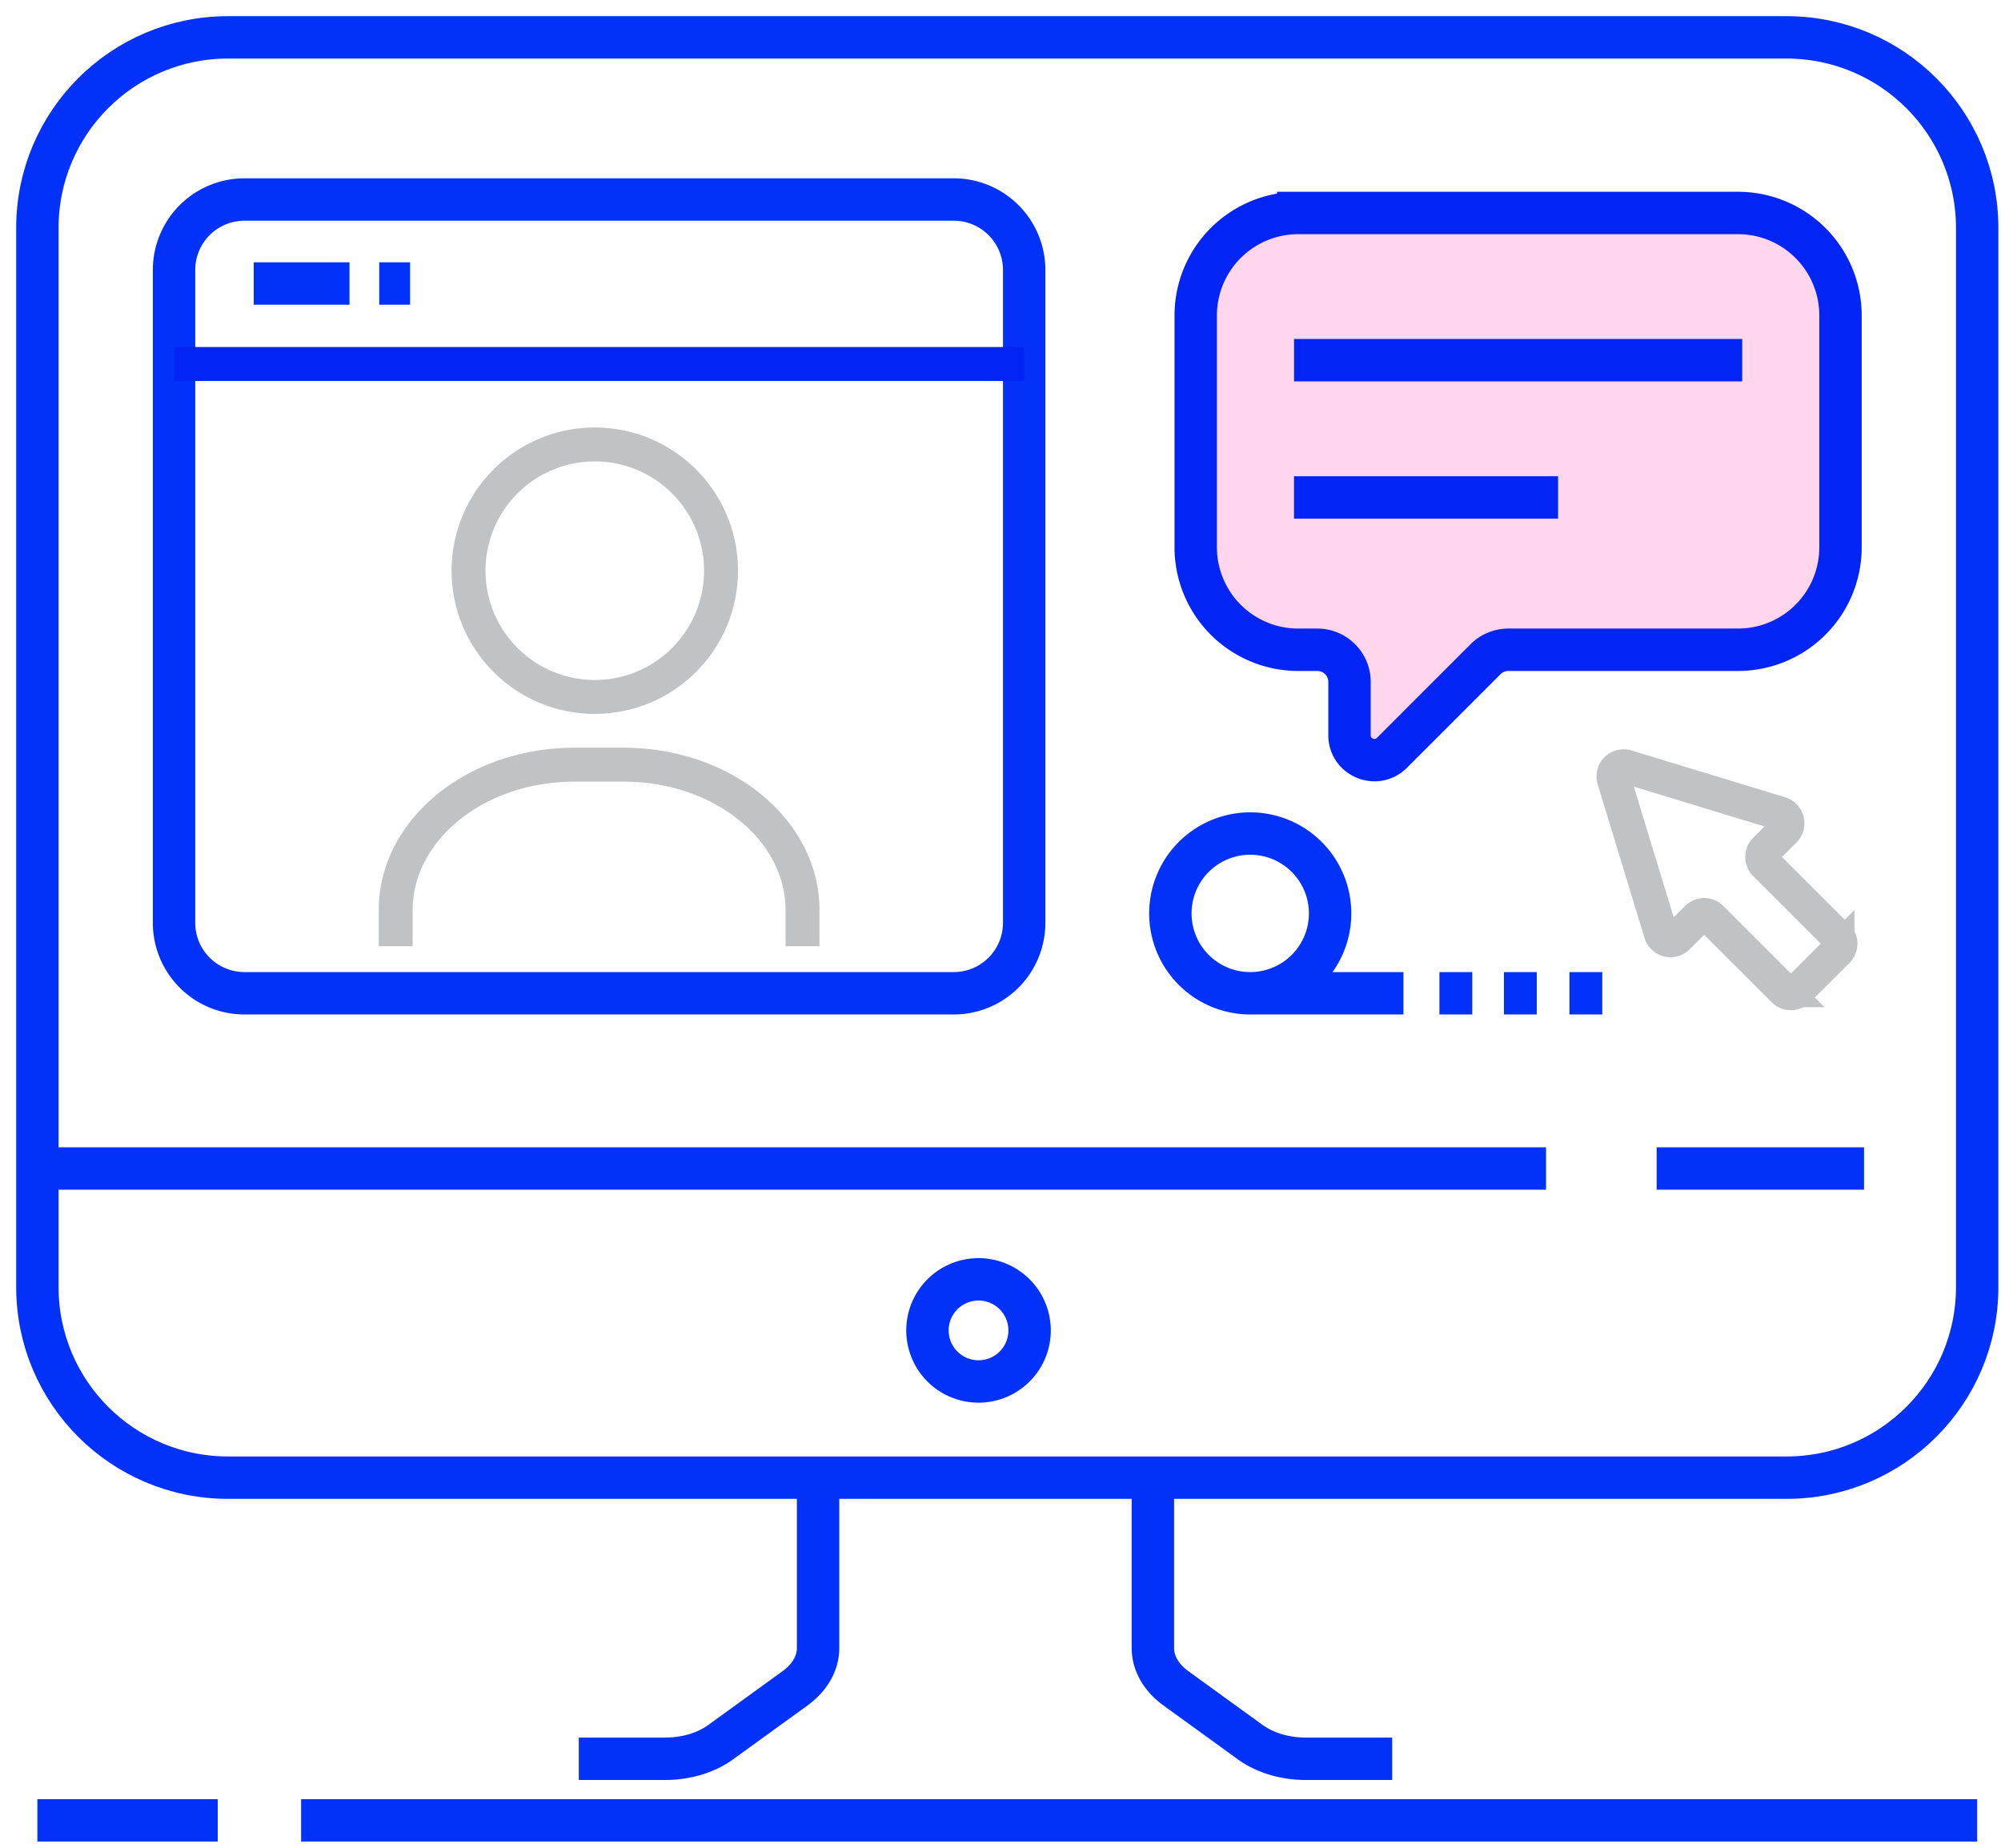 <svg width="118" height="109" viewBox="0 0 118 109" xmlns="http://www.w3.org/2000/svg">
    <g fill="none" fill-rule="evenodd">
        <path d="M2.204 107.355H12.84M17.756 107.355h98.839M105.356 87.144H13.442c-6.207 0-11.238-5.032-11.238-11.239V13.442c0-6.207 5.031-11.238 11.238-11.238h91.914c6.207 0 11.239 5.031 11.239 11.238v62.463c0 6.207-5.032 11.239-11.239 11.239zM91.171 68.912H2.204M109.923 68.912h-12.23" stroke="#0232F9" stroke-width="2.5"/>
        <path d="M60.716 78.46a3.01 3.01 0 1 1-6.024 0 3.011 3.011 0 0 1 6.024 0z" stroke="#0232F9" stroke-width="2.5"/>
        <path d="M76.556 12.56h25.936a6.044 6.044 0 0 1 6.043 6.044v13.67a6.044 6.044 0 0 1-6.043 6.045H88.946c-.503 0-.985.2-1.341.555l-5.52 5.521c-.926.924-2.504.27-2.504-1.037v-3.142c0-1.048-.85-1.897-1.898-1.897h-1.127a6.044 6.044 0 0 1-6.044-6.045v-13.67a6.043 6.043 0 0 1 6.044-6.043" fill="#FFD6EB"/>
        <path d="M76.556 12.56h25.936a6.044 6.044 0 0 1 6.043 6.044v13.67a6.044 6.044 0 0 1-6.043 6.045H88.946c-.503 0-.985.2-1.341.555l-5.52 5.521c-.926.924-2.504.27-2.504-1.037v-3.142c0-1.048-.85-1.897-1.898-1.897h-1.127a6.044 6.044 0 0 1-6.044-6.045v-13.67a6.043 6.043 0 0 1 6.044-6.043z" stroke="#0224F5" stroke-width="2.5"/>
        <path d="M102.738 21.241H76.31" fill="#FFD6EB"/>
        <path d="M102.738 21.241H76.31" stroke="#0224F5" stroke-width="2.5"/>
        <path d="M91.88 29.337H76.308" fill="#FFD6EB"/>
        <path d="M91.88 29.337H76.308" stroke="#0224F5" stroke-width="2.5"/>
        <path d="M56.242 58.578H14.418a4.155 4.155 0 0 1-4.155-4.156v-38.5a4.155 4.155 0 0 1 4.155-4.156h41.824a4.155 4.155 0 0 1 4.154 4.155v38.501a4.155 4.155 0 0 1-4.154 4.156z" stroke="#0232F9" stroke-width="2.5"/>
        <path d="M10.264 21.466h50.132" stroke="#0224F5" stroke-width="2"/>
        <path d="M14.963 16.72h5.648M22.364 16.72h1.82" stroke="#0232F9" stroke-width="2.5"/>
        <path d="M42.52 33.656a7.445 7.445 0 1 1-14.89 0 7.445 7.445 0 0 1 14.89 0zM23.334 55.802v-2.126c0-4.738 4.72-8.579 10.543-8.579h2.906c5.823 0 10.543 3.84 10.543 8.579v2.126M104.985 47.977l-9.064-2.762a.6.6 0 0 0-.748.748l2.762 9.064c.132.434.678.57.998.25l1.14-1.14a.6.6 0 0 1 .847 0l4.264 4.264a.598.598 0 0 0 .848 0l2.327-2.326a.598.598 0 0 0 0-.848l-4.264-4.264a.6.6 0 0 1 0-.848l1.14-1.14a.6.6 0 0 0-.25-.998z" stroke="#C1C2C4" stroke-width="2"/>
        <path d="M48.242 87.435v9.76c0 .888-.488 1.74-1.355 2.37l-4.385 3.176c-.867.629-2.043.982-3.27.982h-5.101M67.986 87.435v9.76c0 .888.488 1.74 1.355 2.37l4.384 3.176c.868.629 2.044.982 3.27.982h5.102M78.437 53.868a4.71 4.71 0 1 1-9.42 0 4.71 4.71 0 0 1 9.42 0zM73.587 58.578h9.175M84.883 58.578h1.937M88.687 58.578h1.937M92.55 58.578h1.937" stroke="#0232F9" stroke-width="2.5"/>
    </g>
</svg>
